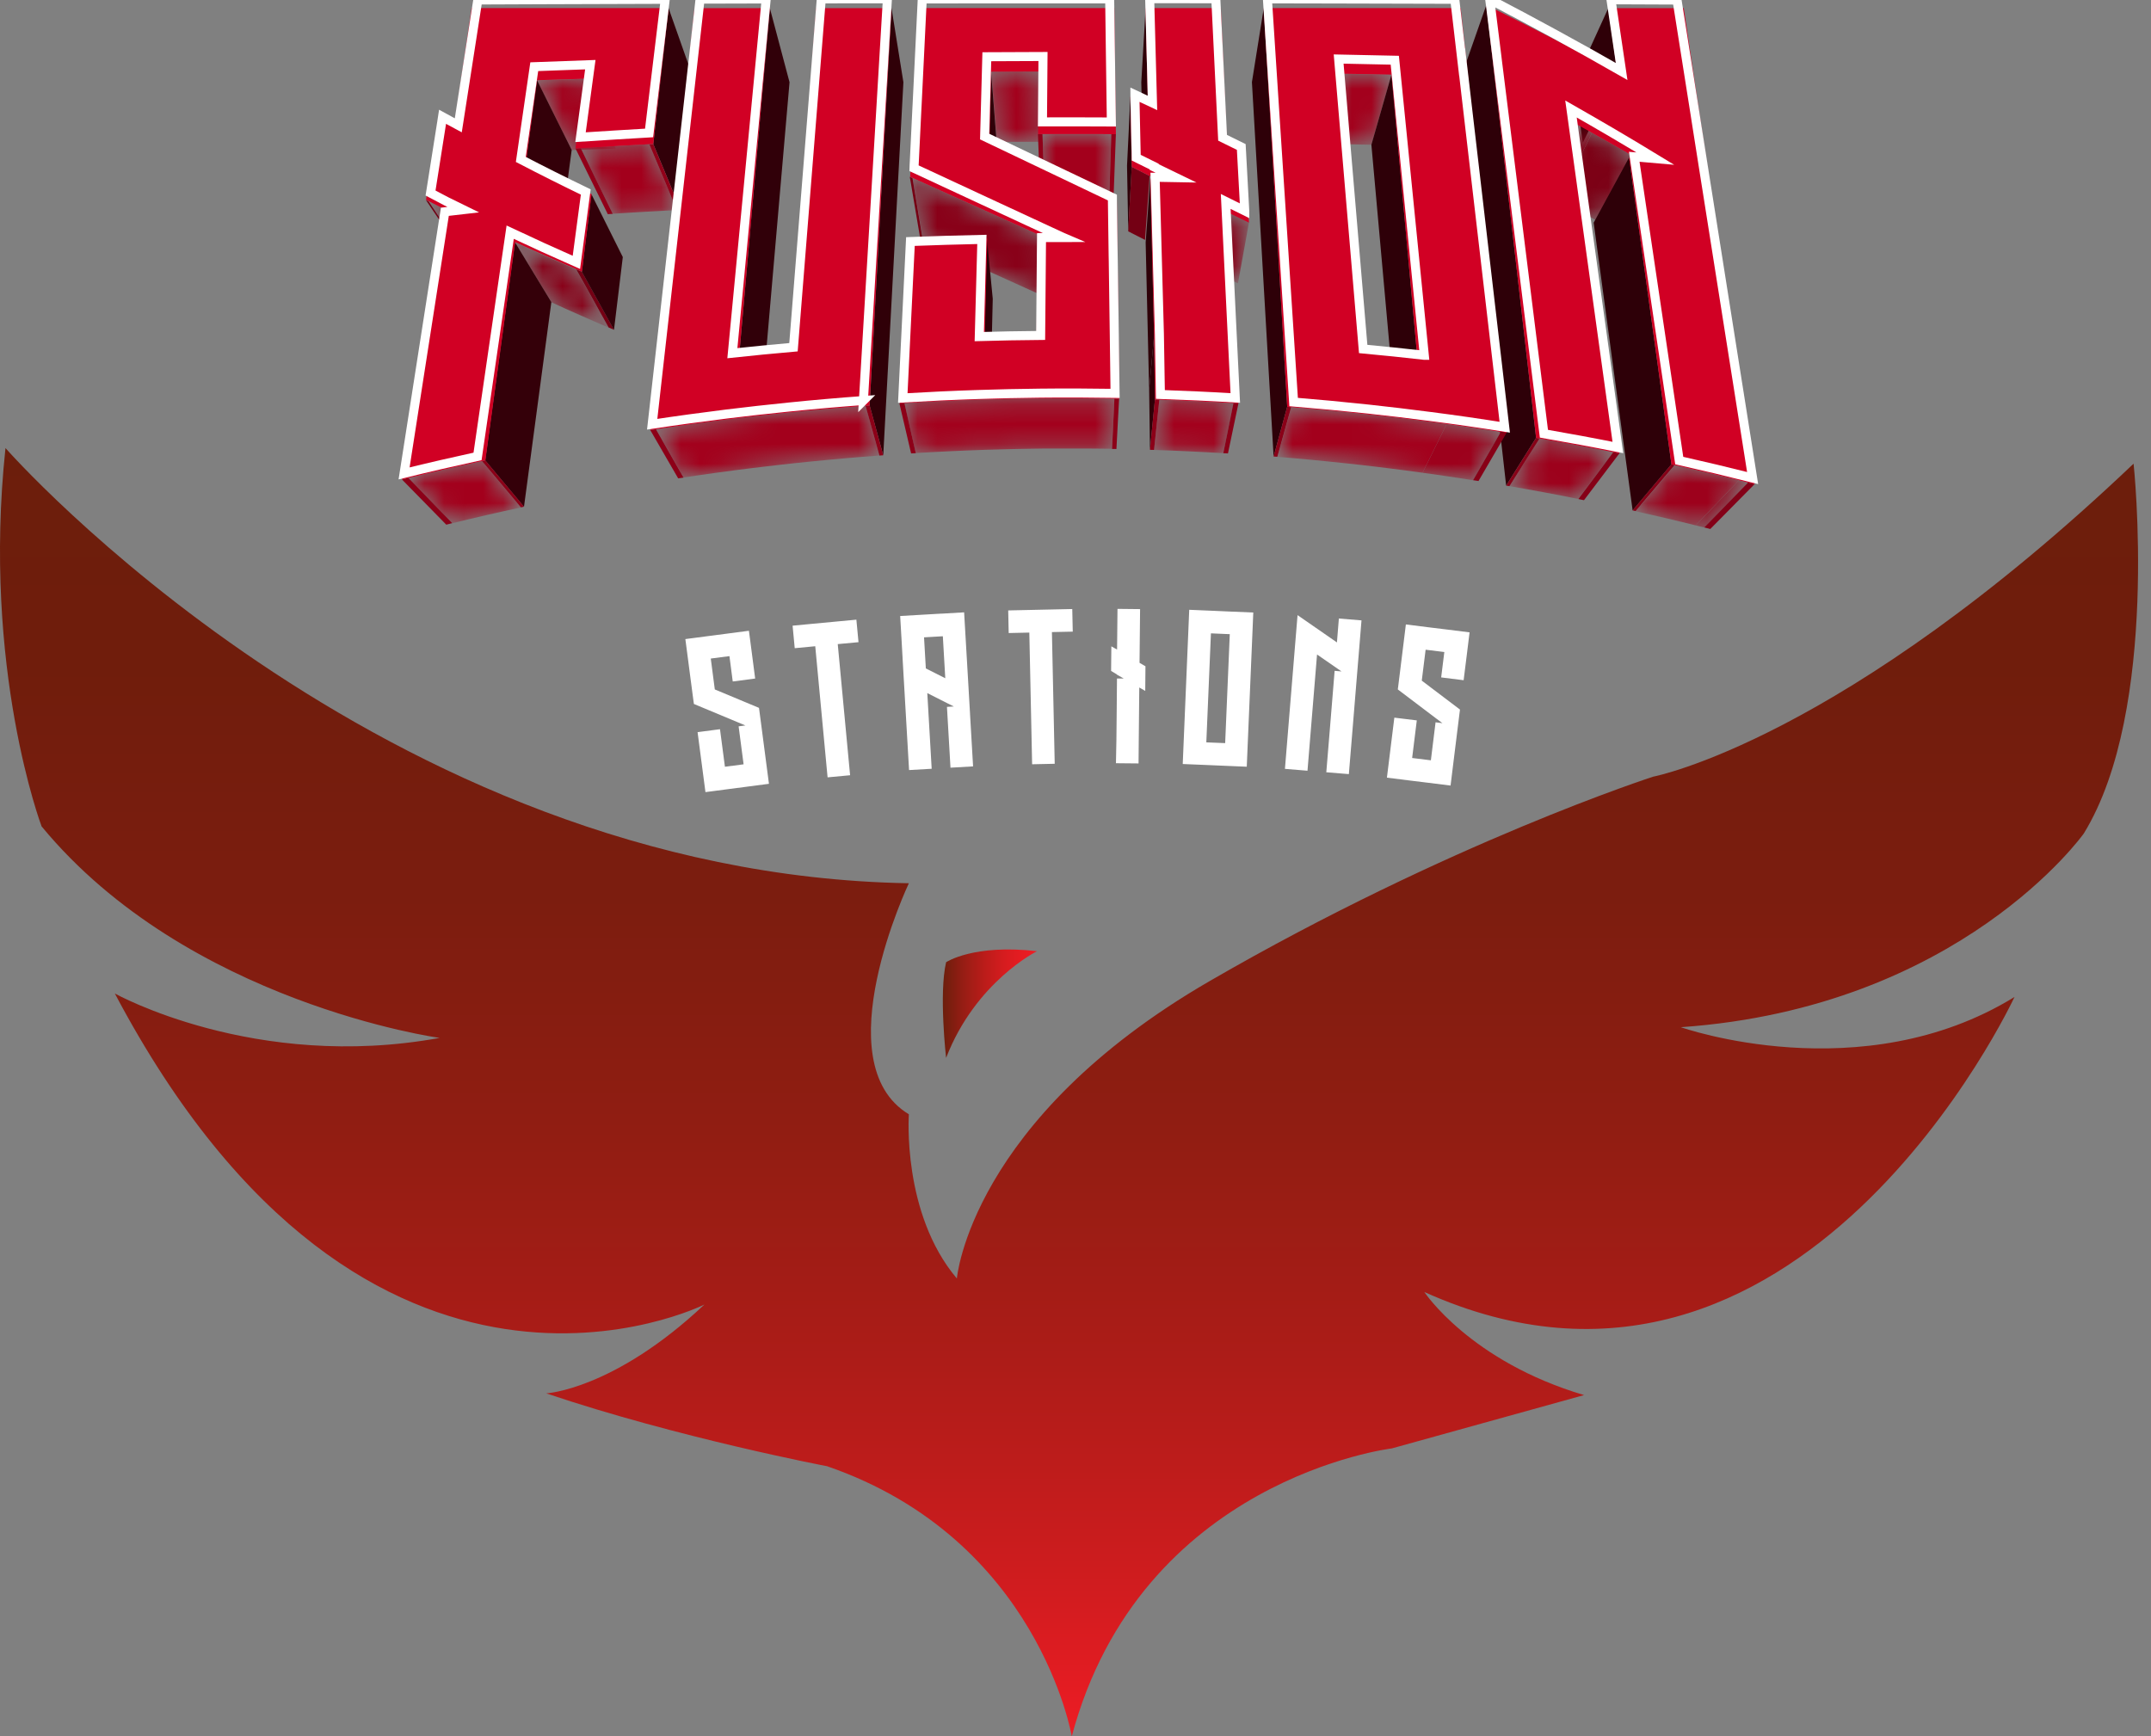 <svg width="109" height="88" viewBox="0 0 109 88" fill="none" xmlns="http://www.w3.org/2000/svg">
<rect x="0" y="0" width="109" height="88" fill="#808080" stroke="none"/>
<g clip-path="url(#clip0_1230_13037)">
<mask id="mask0_1230_13037" style="mask-type:luminance" maskUnits="userSpaceOnUse" x="27" y="3" width="5" height="5">
<path d="M29.607 3.996L31.208 7.535C31.02 7.54 30.835 7.547 30.647 7.551C30.459 7.556 30.274 7.563 30.086 7.569C29.898 7.576 29.713 7.581 29.525 7.588C29.337 7.595 29.151 7.599 28.964 7.606L27.209 4.072C27.408 4.065 27.608 4.058 27.807 4.053C28.006 4.049 28.205 4.04 28.405 4.035C28.604 4.03 28.803 4.024 29.003 4.017C29.202 4.01 29.401 4.005 29.6 3.998L29.607 3.996Z" fill="white"/>
</mask>
<g mask="url(#mask0_1230_13037)">
<path d="M29.607 3.996L31.208 7.535C31.02 7.54 30.835 7.547 30.647 7.551C30.459 7.556 30.274 7.563 30.086 7.569C29.898 7.576 29.713 7.581 29.525 7.588C29.337 7.595 29.151 7.599 28.964 7.606L27.209 4.072C27.408 4.065 27.608 4.058 27.807 4.053C28.006 4.049 28.205 4.04 28.405 4.035C28.604 4.03 28.803 4.024 29.003 4.017C29.202 4.01 29.401 4.005 29.6 3.998" fill="#A3001C"/>
</g>
<path d="M33.88 0.414L35.204 4.168L34.489 10.637L33.105 7.3L33.88 0.414Z" fill="#320009"/>
<path d="M33.103 7.305L34.487 10.642L34.301 10.651L32.906 7.314L33.103 7.305Z" fill="#920019"/>
<mask id="mask1_1230_13037" style="mask-type:luminance" maskUnits="userSpaceOnUse" x="29" y="7" width="6" height="4">
<path d="M32.906 7.309L34.3 10.646C34.03 10.66 33.758 10.676 33.485 10.69C33.212 10.703 32.94 10.719 32.67 10.735C32.399 10.751 32.127 10.767 31.854 10.783C31.582 10.8 31.314 10.816 31.043 10.834L29.424 7.508C29.71 7.49 29.999 7.474 30.29 7.455C30.581 7.437 30.869 7.421 31.16 7.405C31.451 7.389 31.742 7.373 32.033 7.357C32.324 7.341 32.615 7.325 32.903 7.309H32.906Z" fill="white"/>
</mask>
<g mask="url(#mask1_1230_13037)">
<path d="M32.906 7.309L34.3 10.646C34.03 10.66 33.758 10.676 33.485 10.69C33.212 10.703 32.94 10.719 32.67 10.735C32.399 10.751 32.127 10.767 31.854 10.783C31.582 10.8 31.314 10.816 31.043 10.834L29.424 7.508C29.71 7.49 29.999 7.474 30.29 7.455C30.581 7.437 30.869 7.421 31.16 7.405C31.451 7.389 31.742 7.373 32.033 7.357C32.324 7.341 32.615 7.325 32.903 7.309" fill="#A3001C"/>
</g>
<path d="M29.43 7.512L31.049 10.838L30.799 10.854L29.164 7.528L29.43 7.512Z" fill="#920019"/>
<path d="M27.213 4.066L28.97 7.601L28.445 11.52L26.645 8.238L27.213 4.066Z" fill="#340009"/>
<path d="M21.717 10.205L23.838 13.369L23.712 13.302L21.582 10.137L21.717 10.205Z" fill="#6F0013"/>
<mask id="mask2_1230_13037" style="mask-type:luminance" maskUnits="userSpaceOnUse" x="21" y="10" width="4" height="4">
<path d="M22.537 10.611L24.608 13.749C24.544 13.717 24.48 13.682 24.413 13.65C24.347 13.618 24.285 13.584 24.221 13.552C24.157 13.52 24.093 13.485 24.028 13.453C23.964 13.421 23.9 13.387 23.836 13.355L21.715 10.191C21.784 10.226 21.85 10.26 21.919 10.297C21.987 10.333 22.056 10.366 22.125 10.402C22.194 10.439 22.262 10.471 22.331 10.508C22.4 10.544 22.468 10.576 22.537 10.613V10.611Z" fill="white"/>
</mask>
<g mask="url(#mask2_1230_13037)">
<path d="M22.537 10.611L24.608 13.749C24.544 13.717 24.48 13.682 24.413 13.65C24.347 13.618 24.285 13.584 24.221 13.552C24.157 13.52 24.093 13.485 24.028 13.453C23.964 13.421 23.9 13.387 23.836 13.355L21.715 10.191C21.784 10.226 21.85 10.26 21.919 10.297C21.987 10.333 22.056 10.366 22.125 10.402C22.194 10.439 22.262 10.471 22.331 10.508C22.4 10.544 22.468 10.576 22.537 10.613" fill="#830017"/>
</g>
<mask id="mask3_1230_13037" style="mask-type:luminance" maskUnits="userSpaceOnUse" x="22" y="10" width="3" height="4">
<path d="M22.699 10.694L24.758 13.828C24.747 13.823 24.735 13.816 24.724 13.812C24.712 13.807 24.701 13.8 24.687 13.794C24.673 13.787 24.664 13.782 24.65 13.775C24.637 13.768 24.625 13.764 24.614 13.759L22.543 10.621C22.557 10.628 22.568 10.633 22.582 10.639C22.596 10.646 22.607 10.651 22.621 10.658C22.635 10.665 22.646 10.669 22.66 10.676C22.674 10.683 22.685 10.688 22.699 10.694Z" fill="white"/>
</mask>
<g mask="url(#mask3_1230_13037)">
<path d="M22.699 10.694L24.758 13.828C24.747 13.823 24.735 13.816 24.724 13.812C24.712 13.807 24.701 13.8 24.687 13.794C24.673 13.787 24.664 13.782 24.65 13.775C24.637 13.768 24.625 13.764 24.614 13.759L22.543 10.621C22.557 10.628 22.568 10.633 22.582 10.639C22.596 10.646 22.607 10.651 22.621 10.658C22.635 10.665 22.646 10.669 22.66 10.676C22.674 10.683 22.685 10.688 22.699 10.694Z" fill="#890018"/>
</g>
<mask id="mask4_1230_13037" style="mask-type:luminance" maskUnits="userSpaceOnUse" x="26" y="12" width="5" height="5">
<path d="M29.197 13.653L30.844 16.605C30.588 16.495 30.336 16.388 30.088 16.278C29.841 16.168 29.596 16.062 29.355 15.957C29.115 15.852 28.877 15.744 28.641 15.639C28.405 15.533 28.171 15.428 27.94 15.32L26.096 12.285C26.343 12.397 26.593 12.51 26.842 12.624C27.092 12.739 27.349 12.851 27.605 12.963C27.862 13.075 28.123 13.19 28.389 13.307C28.654 13.424 28.922 13.538 29.195 13.655L29.197 13.653Z" fill="white"/>
</mask>
<g mask="url(#mask4_1230_13037)">
<path d="M29.197 13.653L30.844 16.605C30.588 16.495 30.336 16.388 30.088 16.278C29.841 16.168 29.596 16.062 29.355 15.957C29.115 15.852 28.877 15.744 28.641 15.639C28.405 15.533 28.171 15.428 27.94 15.32L26.096 12.285C26.343 12.397 26.593 12.51 26.842 12.624C27.092 12.739 27.349 12.851 27.605 12.963C27.862 13.075 28.123 13.19 28.389 13.307C28.654 13.424 28.922 13.538 29.195 13.655" fill="#890018"/>
</g>
<path d="M29.484 13.771L31.112 16.714L30.842 16.597L29.197 13.645L29.484 13.771Z" fill="#750014"/>
<path d="M29.97 9.844L31.56 13.028L31.113 16.718L29.484 13.774L29.97 9.844Z" fill="#330009"/>
<path d="M39.012 0.414L40.009 4.168L38.6 20.416L37.484 17.715L39.012 0.414Z" fill="#310009"/>
<path d="M45.177 0.414L45.779 4.168L44.758 23.075L44.068 20.551L45.177 0.414Z" fill="#300008"/>
<path d="M44.068 20.551L44.757 23.075L44.565 23.089L43.861 20.567L44.068 20.551Z" fill="#8D0018"/>
<mask id="mask5_1230_13037" style="mask-type:luminance" maskUnits="userSpaceOnUse" x="33" y="20" width="12" height="5">
<path d="M43.862 20.565L44.565 23.087C44.274 23.107 43.983 23.13 43.69 23.155C43.397 23.181 43.106 23.204 42.813 23.229C42.52 23.254 42.227 23.281 41.933 23.309C41.64 23.336 41.349 23.364 41.058 23.394C40.818 23.419 40.575 23.444 40.33 23.469C40.085 23.494 39.842 23.522 39.599 23.549C39.356 23.577 39.111 23.604 38.869 23.634C38.626 23.664 38.381 23.691 38.138 23.721C37.847 23.758 37.556 23.794 37.265 23.831C36.974 23.868 36.681 23.909 36.388 23.948C36.095 23.987 35.804 24.028 35.511 24.072C35.217 24.115 34.926 24.156 34.636 24.2L33.238 21.751C33.55 21.706 33.861 21.66 34.173 21.614C34.484 21.568 34.798 21.524 35.11 21.483C35.421 21.442 35.735 21.399 36.047 21.357C36.358 21.316 36.67 21.277 36.981 21.238C37.24 21.206 37.501 21.176 37.762 21.144C38.023 21.112 38.285 21.085 38.546 21.055C38.807 21.025 39.068 20.998 39.327 20.97C39.586 20.943 39.847 20.915 40.105 20.89C40.417 20.858 40.728 20.828 41.042 20.798C41.356 20.769 41.668 20.741 41.981 20.714C42.295 20.686 42.609 20.661 42.921 20.636C43.232 20.611 43.546 20.585 43.855 20.562L43.862 20.565Z" fill="white"/>
</mask>
<g mask="url(#mask5_1230_13037)">
<path d="M43.862 20.565L44.565 23.087C44.274 23.107 43.983 23.13 43.69 23.155C43.397 23.181 43.106 23.204 42.813 23.229C42.52 23.254 42.227 23.281 41.933 23.309C41.64 23.336 41.349 23.364 41.058 23.394C40.818 23.419 40.575 23.444 40.33 23.469C40.085 23.494 39.842 23.522 39.599 23.549C39.356 23.577 39.111 23.604 38.869 23.634C38.626 23.664 38.381 23.691 38.138 23.721C37.847 23.758 37.556 23.794 37.265 23.831C36.974 23.868 36.681 23.909 36.388 23.948C36.095 23.987 35.804 24.028 35.511 24.072C35.217 24.115 34.926 24.156 34.636 24.2L33.238 21.751C33.55 21.706 33.861 21.66 34.173 21.614C34.484 21.568 34.798 21.524 35.11 21.483C35.421 21.442 35.735 21.399 36.047 21.357C36.358 21.316 36.67 21.277 36.981 21.238C37.24 21.206 37.501 21.176 37.762 21.144C38.023 21.112 38.285 21.085 38.546 21.055C38.807 21.025 39.068 20.998 39.327 20.97C39.586 20.943 39.847 20.915 40.105 20.89C40.417 20.858 40.728 20.828 41.042 20.798C41.356 20.769 41.668 20.741 41.981 20.714C42.295 20.686 42.609 20.661 42.921 20.636C43.232 20.611 43.546 20.585 43.855 20.562" fill="#A3001C"/>
</g>
<path d="M33.239 21.758L34.637 24.206L34.366 24.245L32.953 21.799L33.239 21.758Z" fill="#8D0018"/>
<path d="M45.173 0.414L44.065 20.551L43.859 20.564C43.547 20.587 43.236 20.613 42.924 20.638C42.613 20.663 42.299 20.688 41.985 20.716C41.671 20.743 41.357 20.771 41.046 20.8C40.734 20.83 40.42 20.86 40.109 20.892C39.85 20.917 39.591 20.945 39.33 20.972C39.069 21 38.81 21.029 38.549 21.057C38.288 21.084 38.027 21.116 37.766 21.146C37.505 21.176 37.243 21.208 36.985 21.24C36.673 21.279 36.361 21.318 36.05 21.359C35.739 21.401 35.425 21.442 35.113 21.485C34.802 21.529 34.488 21.572 34.176 21.616C33.865 21.659 33.551 21.705 33.242 21.753L32.953 21.797L35.193 0.414H39.01L37.484 17.715C37.702 17.692 37.919 17.669 38.137 17.648C38.354 17.628 38.572 17.605 38.792 17.584C39.012 17.564 39.227 17.543 39.445 17.523C39.662 17.502 39.88 17.484 40.095 17.463L41.36 0.414H45.173Z" fill="#D10024"/>
<path d="M26.095 12.277L27.939 15.312L26.553 25.682L24.588 23.334L26.095 12.277Z" fill="#340009"/>
<path d="M24.589 23.332L26.554 25.68L26.398 25.716L24.424 23.369L24.589 23.332Z" fill="#8C0018"/>
<mask id="mask6_1230_13037" style="mask-type:luminance" maskUnits="userSpaceOnUse" x="20" y="23" width="7" height="4">
<path d="M24.421 23.371L26.395 25.719C26.106 25.781 25.816 25.845 25.525 25.909C25.234 25.973 24.943 26.04 24.652 26.106C24.361 26.172 24.07 26.241 23.781 26.31C23.493 26.379 23.202 26.447 22.913 26.518L20.691 24.226C21.001 24.15 21.31 24.077 21.621 24.003C21.933 23.93 22.242 23.857 22.554 23.786C22.865 23.715 23.177 23.644 23.488 23.575C23.8 23.506 24.109 23.438 24.418 23.371H24.421Z" fill="white"/>
</mask>
<g mask="url(#mask6_1230_13037)">
<path d="M24.421 23.371L26.395 25.719C26.106 25.781 25.816 25.845 25.525 25.909C25.234 25.973 24.943 26.04 24.652 26.106C24.361 26.172 24.07 26.241 23.781 26.31C23.493 26.379 23.202 26.447 22.913 26.518L20.691 24.226C21.001 24.15 21.31 24.077 21.621 24.003C21.933 23.93 22.242 23.857 22.554 23.786C22.865 23.715 23.177 23.644 23.488 23.575C23.8 23.506 24.109 23.438 24.418 23.371" fill="#A3001C"/>
</g>
<path d="M20.696 24.223L22.916 26.515L22.614 26.591L20.371 24.303L20.696 24.223Z" fill="#8C0018"/>
<path d="M33.88 0.417L33.105 7.3L32.908 7.309C32.62 7.325 32.329 7.341 32.038 7.358C31.747 7.374 31.456 7.39 31.165 7.406C30.874 7.422 30.584 7.44 30.295 7.456C30.006 7.472 29.718 7.49 29.429 7.509L29.163 7.525L29.61 3.993C29.411 4 29.211 4.004 29.012 4.011C28.813 4.018 28.614 4.022 28.414 4.029C28.215 4.036 28.016 4.041 27.817 4.048C27.617 4.054 27.418 4.061 27.219 4.066L26.651 8.237C26.902 8.363 27.159 8.489 27.418 8.615C27.677 8.741 27.94 8.869 28.206 8.998C28.472 9.126 28.74 9.254 29.012 9.382C29.285 9.511 29.557 9.639 29.834 9.77L29.977 9.836L29.491 13.767L29.205 13.643C28.932 13.526 28.662 13.409 28.398 13.295C28.135 13.18 27.874 13.066 27.615 12.951C27.356 12.837 27.104 12.724 26.852 12.612C26.6 12.5 26.353 12.388 26.105 12.273L24.598 23.33L24.431 23.366C24.122 23.433 23.81 23.502 23.501 23.57C23.192 23.639 22.878 23.71 22.566 23.781C22.255 23.852 21.943 23.925 21.634 23.999C21.325 24.072 21.013 24.148 20.704 24.221L20.379 24.301L22.381 10.725C22.381 10.725 22.404 10.722 22.431 10.718C22.459 10.713 22.493 10.711 22.53 10.706C22.566 10.702 22.603 10.697 22.635 10.695C22.667 10.693 22.69 10.688 22.702 10.688C22.688 10.681 22.676 10.677 22.663 10.67C22.649 10.663 22.637 10.658 22.624 10.651C22.61 10.645 22.599 10.64 22.585 10.633C22.571 10.626 22.56 10.622 22.546 10.615C22.477 10.58 22.408 10.546 22.34 10.509C22.271 10.473 22.202 10.441 22.134 10.404C22.065 10.367 21.996 10.335 21.927 10.299C21.859 10.262 21.79 10.23 21.724 10.193L21.588 10.125L22.218 5.926C22.218 5.926 22.269 5.953 22.333 5.985C22.397 6.018 22.479 6.063 22.569 6.109C22.658 6.155 22.75 6.203 22.83 6.247C22.91 6.29 22.981 6.324 23.024 6.347L23.899 0.41H33.884L33.88 0.417Z" fill="#D10024"/>
<path d="M81.956 3.677L80.206 7.235L79.789 4.161L81.502 0.406L81.956 3.677Z" fill="#2F0008"/>
<mask id="mask7_1230_13037" style="mask-type:luminance" maskUnits="userSpaceOnUse" x="67" y="3" width="4" height="5">
<path d="M70.512 3.786L69.495 7.336C69.307 7.332 69.121 7.329 68.934 7.325C68.746 7.32 68.56 7.318 68.372 7.313C68.185 7.309 67.999 7.306 67.811 7.304C67.623 7.302 67.438 7.297 67.25 7.295L68.114 3.742C68.313 3.744 68.514 3.749 68.714 3.751C68.913 3.754 69.115 3.758 69.314 3.763C69.513 3.767 69.715 3.77 69.914 3.774C70.113 3.779 70.315 3.781 70.514 3.786H70.512Z" fill="white"/>
</mask>
<g mask="url(#mask7_1230_13037)">
<path d="M70.512 3.786L69.495 7.336C69.307 7.332 69.121 7.329 68.934 7.325C68.746 7.32 68.56 7.318 68.372 7.313C68.185 7.309 67.999 7.306 67.811 7.304C67.623 7.302 67.438 7.297 67.25 7.295L68.114 3.742C68.313 3.744 68.514 3.749 68.714 3.751C68.913 3.754 69.115 3.758 69.314 3.763C69.513 3.767 69.715 3.77 69.914 3.774C70.113 3.779 70.315 3.781 70.514 3.786" fill="#A3001C"/>
</g>
<mask id="mask8_1230_13037" style="mask-type:luminance" maskUnits="userSpaceOnUse" x="78" y="6" width="5" height="6">
<path d="M82.945 8.025L81.126 11.319C80.894 11.184 80.663 11.051 80.429 10.916C80.196 10.781 79.962 10.648 79.726 10.515C79.49 10.382 79.252 10.247 79.014 10.114C78.776 9.981 78.537 9.848 78.297 9.716L79.919 6.316C80.175 6.458 80.432 6.598 80.686 6.74C80.94 6.882 81.195 7.024 81.446 7.166C81.698 7.308 81.95 7.45 82.2 7.595C82.45 7.739 82.697 7.881 82.945 8.023V8.025Z" fill="white"/>
</mask>
<g mask="url(#mask8_1230_13037)">
<path d="M82.944 8.02L81.125 11.314C80.951 11.213 80.777 11.112 80.603 11.012C80.429 10.911 80.252 10.81 80.074 10.709C79.895 10.608 79.719 10.508 79.54 10.407C79.361 10.306 79.183 10.205 79.004 10.104L80.676 6.73C80.868 6.838 81.059 6.943 81.251 7.051C81.443 7.159 81.631 7.266 81.821 7.372C82.011 7.477 82.199 7.587 82.387 7.695C82.575 7.802 82.76 7.91 82.946 8.018" fill="#7C0015"/>
<path d="M80.673 6.736L79.001 10.11C78.941 10.078 78.884 10.043 78.824 10.011C78.765 9.979 78.708 9.945 78.648 9.913C78.588 9.881 78.529 9.846 78.472 9.814C78.414 9.782 78.353 9.748 78.293 9.716L79.915 6.316C79.979 6.351 80.041 6.385 80.105 6.422C80.169 6.458 80.231 6.49 80.295 6.527C80.359 6.564 80.421 6.598 80.485 6.633C80.549 6.667 80.611 6.704 80.673 6.738" fill="#830017"/>
</g>
<path d="M71.794 17.813L70.678 20.506L69.494 7.336L70.511 3.785L71.794 17.813Z" fill="#2E0008"/>
<path d="M65.228 20.616L64.539 23.136L63.44 4.161L64.04 0.406L65.228 20.616Z" fill="#2E0008"/>
<path d="M65.43 20.633L64.727 23.151L64.539 23.137L65.228 20.617L65.43 20.633Z" fill="#8A0018"/>
<path d="M77.839 22.191L76.323 24.612L74 4.015L75.319 0.254L77.839 22.191Z" fill="#2E0008"/>
<mask id="mask9_1230_13037" style="mask-type:luminance" maskUnits="userSpaceOnUse" x="64" y="20" width="13" height="5">
<path d="M76.043 21.899L74.645 24.338C74.355 24.293 74.064 24.247 73.773 24.203C73.482 24.16 73.189 24.116 72.895 24.075C72.602 24.034 72.311 23.992 72.018 23.951C71.725 23.91 71.436 23.873 71.145 23.834C70.905 23.802 70.662 23.773 70.419 23.741C70.177 23.708 69.934 23.681 69.689 23.651C69.444 23.621 69.201 23.594 68.958 23.566C68.715 23.539 68.47 23.511 68.227 23.486C67.936 23.454 67.645 23.424 67.352 23.395C67.059 23.365 66.768 23.337 66.475 23.308C66.182 23.278 65.889 23.253 65.598 23.227C65.307 23.202 65.014 23.177 64.723 23.154L65.426 20.637C65.737 20.662 66.049 20.687 66.36 20.715C66.672 20.742 66.986 20.77 67.3 20.799C67.613 20.829 67.927 20.859 68.239 20.891C68.55 20.923 68.864 20.955 69.176 20.989C69.437 21.017 69.698 21.044 69.959 21.074C70.22 21.104 70.481 21.134 70.742 21.164C71.004 21.193 71.265 21.225 71.523 21.26C71.782 21.294 72.041 21.326 72.3 21.358C72.612 21.399 72.923 21.441 73.234 21.482C73.546 21.523 73.86 21.569 74.171 21.613C74.483 21.656 74.797 21.704 75.108 21.75C75.42 21.796 75.731 21.846 76.043 21.894V21.899Z" fill="white"/>
</mask>
<g mask="url(#mask9_1230_13037)">
<path d="M76.048 21.899L74.651 24.339C74.438 24.304 74.225 24.272 74.012 24.24C73.799 24.208 73.586 24.176 73.371 24.144C73.155 24.112 72.942 24.082 72.729 24.05C72.516 24.018 72.301 23.991 72.088 23.961L73.306 21.496C73.535 21.528 73.765 21.56 73.994 21.592C74.223 21.624 74.452 21.659 74.681 21.691C74.91 21.723 75.139 21.759 75.366 21.794C75.593 21.828 75.822 21.865 76.048 21.899Z" fill="#9D001B"/>
<path d="M73.306 21.496L72.088 23.96C72.01 23.949 71.932 23.94 71.854 23.928C71.776 23.917 71.698 23.908 71.621 23.896C71.543 23.885 71.465 23.876 71.387 23.864C71.309 23.853 71.231 23.843 71.153 23.834C70.913 23.802 70.67 23.773 70.427 23.741C70.184 23.708 69.942 23.681 69.697 23.651C69.451 23.621 69.209 23.594 68.966 23.566C68.723 23.539 68.478 23.511 68.235 23.486C67.944 23.454 67.653 23.424 67.36 23.395C67.067 23.365 66.776 23.337 66.483 23.308C66.19 23.278 65.896 23.253 65.606 23.227C65.315 23.202 65.021 23.177 64.731 23.154L65.434 20.637C65.745 20.662 66.057 20.687 66.368 20.715C66.68 20.742 66.994 20.77 67.307 20.799C67.621 20.829 67.935 20.859 68.246 20.891C68.558 20.923 68.872 20.955 69.183 20.989C69.445 21.017 69.706 21.044 69.967 21.074C70.228 21.104 70.489 21.134 70.75 21.164C71.011 21.193 71.272 21.225 71.531 21.26C71.79 21.294 72.049 21.326 72.308 21.358C72.39 21.37 72.475 21.379 72.557 21.39C72.64 21.402 72.725 21.413 72.807 21.425C72.89 21.436 72.974 21.448 73.057 21.459C73.139 21.471 73.224 21.482 73.309 21.493" fill="#A3001C"/>
</g>
<path d="M74.019 0.406L76.34 21.938L76.046 21.892C75.735 21.844 75.423 21.796 75.112 21.748C74.8 21.7 74.487 21.654 74.175 21.61C73.863 21.567 73.55 21.521 73.238 21.48C72.927 21.439 72.615 21.395 72.303 21.356C72.045 21.322 71.786 21.29 71.527 21.258C71.268 21.225 71.007 21.193 70.746 21.161C70.485 21.129 70.224 21.099 69.963 21.072C69.701 21.044 69.44 21.015 69.179 20.987C68.868 20.953 68.556 20.921 68.242 20.889C67.928 20.857 67.617 20.827 67.303 20.797C66.989 20.767 66.675 20.74 66.364 20.712C66.052 20.685 65.739 20.66 65.43 20.634L65.228 20.618L64.039 0.411H74.019V0.406ZM69.184 17.542C69.401 17.563 69.619 17.583 69.837 17.604C70.054 17.625 70.272 17.648 70.489 17.668C70.707 17.689 70.925 17.714 71.142 17.737C71.36 17.76 71.577 17.783 71.793 17.808L70.51 3.783C70.311 3.778 70.109 3.776 69.91 3.771C69.711 3.767 69.509 3.764 69.31 3.76C69.11 3.755 68.909 3.753 68.71 3.748C68.51 3.744 68.309 3.741 68.109 3.739L69.179 17.542" fill="#D10024"/>
<path d="M76.339 21.944L74.921 24.379L74.648 24.338L76.046 21.898L76.339 21.944Z" fill="#880017"/>
<path d="M78.017 22.221L76.489 24.64L76.324 24.613L77.841 22.191L78.017 22.221Z" fill="#870017"/>
<mask id="mask10_1230_13037" style="mask-type:luminance" maskUnits="userSpaceOnUse" x="76" y="22" width="6" height="4">
<path d="M81.752 22.913L79.979 25.288C79.691 25.231 79.4 25.174 79.109 25.116C78.818 25.059 78.527 25.004 78.236 24.951C77.945 24.899 77.652 24.844 77.361 24.791C77.07 24.738 76.779 24.688 76.488 24.638L78.016 22.219C78.328 22.271 78.637 22.326 78.951 22.381C79.264 22.436 79.574 22.494 79.888 22.551C80.201 22.608 80.511 22.668 80.822 22.727C81.134 22.787 81.443 22.849 81.752 22.91V22.913Z" fill="white"/>
</mask>
<g mask="url(#mask10_1230_13037)">
<path d="M81.752 22.913L79.979 25.288C79.691 25.231 79.4 25.174 79.109 25.116C78.818 25.059 78.527 25.004 78.236 24.951C77.945 24.899 77.652 24.844 77.361 24.791C77.07 24.738 76.779 24.688 76.488 24.638L78.016 22.219C78.328 22.271 78.637 22.326 78.951 22.381C79.264 22.436 79.574 22.494 79.888 22.551C80.201 22.608 80.511 22.668 80.822 22.727C81.134 22.787 81.443 22.849 81.752 22.91" fill="#9D001B"/>
</g>
<path d="M82.06 22.98L80.267 25.351L79.981 25.293L81.751 22.918L82.06 22.98Z" fill="#860017"/>
<path d="M84.698 23.532L82.732 25.869L80.758 11.287L82.551 7.988L84.698 23.532Z" fill="#2E0008"/>
<path d="M84.861 23.568L82.884 25.902L82.731 25.868L84.696 23.531L84.861 23.568Z" fill="#850017"/>
<mask id="mask11_1230_13037" style="mask-type:luminance" maskUnits="userSpaceOnUse" x="82" y="23" width="7" height="4">
<path d="M88.59 24.456L86.368 26.735C86.079 26.662 85.79 26.591 85.5 26.52C85.209 26.449 84.92 26.38 84.629 26.309C84.338 26.238 84.047 26.172 83.759 26.105C83.47 26.039 83.179 25.973 82.891 25.908L84.867 23.574C85.177 23.643 85.486 23.714 85.797 23.785C86.109 23.856 86.42 23.929 86.73 24.003C87.039 24.076 87.353 24.151 87.662 24.227C87.971 24.303 88.283 24.378 88.59 24.456Z" fill="white"/>
</mask>
<g mask="url(#mask11_1230_13037)">
<path d="M88.591 24.457L86.37 26.736C86.333 26.727 86.296 26.718 86.26 26.708C86.223 26.699 86.186 26.69 86.15 26.681C86.113 26.672 86.076 26.663 86.04 26.653C86.003 26.644 85.966 26.635 85.93 26.626L88.122 24.34C88.161 24.349 88.2 24.358 88.239 24.37C88.278 24.381 88.317 24.388 88.355 24.399C88.394 24.411 88.433 24.418 88.472 24.429C88.511 24.441 88.55 24.45 88.589 24.459" fill="#96001A"/>
<path d="M88.12 24.341L85.928 26.627C85.676 26.565 85.422 26.503 85.168 26.441C84.914 26.38 84.659 26.32 84.407 26.26C84.155 26.201 83.899 26.141 83.647 26.084C83.395 26.027 83.141 25.97 82.889 25.912L84.865 23.578C85.136 23.638 85.406 23.7 85.679 23.761C85.951 23.823 86.222 23.887 86.494 23.951C86.767 24.016 87.037 24.08 87.309 24.146C87.582 24.213 87.852 24.277 88.123 24.346" fill="#9D001B"/>
</g>
<path d="M88.913 24.536L86.668 26.81L86.363 26.732L88.585 24.453L88.913 24.536Z" fill="#840017"/>
<path d="M75.32 0.254L75.689 0.437C76.248 0.714 76.793 0.987 77.332 1.259C77.87 1.532 78.397 1.802 78.916 2.07C79.436 2.338 79.95 2.609 80.456 2.877C80.962 3.145 81.461 3.413 81.959 3.683L81.505 0.414H85.323L88.915 24.539L88.587 24.456C88.278 24.378 87.969 24.303 87.66 24.227C87.35 24.152 87.039 24.076 86.728 24.003C86.416 23.93 86.104 23.856 85.795 23.785C85.486 23.714 85.174 23.643 84.865 23.574L84.7 23.538L82.554 7.994C82.554 7.994 82.582 7.994 82.616 7.998C82.65 8.003 82.694 8.005 82.74 8.008C82.785 8.01 82.831 8.014 82.868 8.017C82.904 8.019 82.932 8.021 82.943 8.021C82.696 7.879 82.449 7.735 82.199 7.593C81.949 7.451 81.697 7.309 81.445 7.165C81.193 7.02 80.939 6.881 80.685 6.739C80.431 6.597 80.174 6.455 79.918 6.315L82.064 22.979L81.755 22.917C81.445 22.855 81.136 22.793 80.825 22.734C80.513 22.674 80.202 22.615 79.89 22.557C79.579 22.5 79.265 22.443 78.953 22.388C78.642 22.333 78.33 22.278 78.019 22.225L77.842 22.195L75.32 0.254Z" fill="#D10024"/>
<path d="M58.168 5.311L57.942 8.77L57.834 4.168L58.052 0.414L58.168 5.311Z" fill="#2E0008"/>
<path d="M57.35 8.458L57.173 11.727L57.111 8.394L57.281 4.91L57.35 8.458Z" fill="#2E0008"/>
<path d="M58.255 8.917L58.022 12.159L57.172 11.726L57.348 8.457L58.255 8.917Z" fill="#740014"/>
<mask id="mask12_1230_13037" style="mask-type:luminance" maskUnits="userSpaceOnUse" x="58" y="8" width="1" height="5">
<path d="M58.548 9.044L58.296 12.276C58.282 12.269 58.259 12.26 58.232 12.246C58.204 12.232 58.172 12.218 58.142 12.205C58.113 12.191 58.083 12.177 58.062 12.166C58.042 12.154 58.026 12.147 58.023 12.147L58.257 8.906C58.257 8.906 58.275 8.915 58.301 8.927C58.326 8.938 58.356 8.952 58.388 8.968C58.42 8.984 58.454 9 58.482 9.012C58.509 9.023 58.534 9.037 58.548 9.044Z" fill="white"/>
</mask>
<g mask="url(#mask12_1230_13037)">
<path d="M58.548 9.044L58.296 12.276C58.282 12.269 58.259 12.26 58.232 12.246C58.204 12.232 58.172 12.218 58.142 12.205C58.113 12.191 58.083 12.177 58.062 12.166C58.042 12.154 58.026 12.147 58.023 12.147L58.257 8.906C58.257 8.906 58.275 8.915 58.301 8.927C58.326 8.938 58.356 8.952 58.388 8.968C58.42 8.984 58.454 9 58.482 9.012C58.509 9.023 58.534 9.037 58.548 9.044Z" fill="#890018"/>
</g>
<mask id="mask13_1230_13037" style="mask-type:luminance" maskUnits="userSpaceOnUse" x="61" y="10" width="3" height="5">
<path d="M63.291 11.266L62.732 14.363C62.732 14.363 62.675 14.335 62.604 14.301C62.533 14.266 62.439 14.221 62.34 14.172C62.242 14.124 62.139 14.074 62.047 14.03C61.956 13.987 61.878 13.948 61.832 13.925L62.329 10.801C62.38 10.826 62.464 10.865 62.56 10.911C62.657 10.957 62.767 11.011 62.872 11.062C62.977 11.112 63.078 11.16 63.154 11.197C63.229 11.234 63.282 11.259 63.291 11.264V11.266Z" fill="white"/>
</mask>
<g mask="url(#mask13_1230_13037)">
<path d="M63.291 11.266L62.732 14.363C62.732 14.363 62.675 14.335 62.604 14.301C62.533 14.266 62.439 14.221 62.34 14.172C62.242 14.124 62.139 14.074 62.047 14.03C61.956 13.987 61.878 13.948 61.832 13.925L62.329 10.801C62.38 10.826 62.464 10.865 62.56 10.913C62.657 10.961 62.767 11.014 62.872 11.064C62.977 11.115 63.078 11.163 63.154 11.199C63.229 11.236 63.282 11.261 63.291 11.266Z" fill="#890018"/>
</g>
<path d="M58.481 17.011L58.231 19.755L58.055 12.285L58.291 9.051L58.481 17.011Z" fill="#2E0008"/>
<path d="M58.526 20.255L58.274 22.798L58.232 19.756L58.482 17.012L58.526 20.255Z" fill="#2E0008"/>
<path d="M58.748 20.261L58.48 22.803L58.273 22.797L58.525 20.254L58.748 20.261Z" fill="#8C0018"/>
<mask id="mask14_1230_13037" style="mask-type:luminance" maskUnits="userSpaceOnUse" x="58" y="20" width="5" height="3">
<path d="M62.505 20.436L61.992 22.967C61.701 22.949 61.41 22.933 61.117 22.919C60.824 22.905 60.531 22.889 60.237 22.875C59.944 22.861 59.651 22.85 59.358 22.836C59.065 22.823 58.771 22.813 58.48 22.804L58.748 20.262C59.06 20.271 59.374 20.282 59.688 20.296C60.001 20.31 60.315 20.321 60.629 20.337C60.943 20.353 61.257 20.367 61.568 20.383C61.88 20.399 62.194 20.418 62.505 20.436Z" fill="white"/>
</mask>
<g mask="url(#mask14_1230_13037)">
<path d="M62.505 20.436L61.992 22.967C61.701 22.949 61.41 22.933 61.117 22.919C60.824 22.905 60.531 22.889 60.237 22.875C59.944 22.861 59.651 22.85 59.358 22.836C59.065 22.823 58.771 22.813 58.48 22.804L58.748 20.262C59.06 20.271 59.374 20.282 59.688 20.296C60.001 20.31 60.315 20.321 60.629 20.337C60.943 20.353 61.257 20.367 61.568 20.383C61.88 20.399 62.194 20.418 62.505 20.436Z" fill="#A3001C"/>
</g>
<path d="M61.865 0.412L62.165 7.206C62.233 7.238 62.325 7.282 62.424 7.328C62.522 7.374 62.627 7.424 62.726 7.472C62.825 7.52 62.916 7.561 62.985 7.596C63.053 7.63 63.099 7.651 63.108 7.655L63.289 11.284C63.289 11.284 63.228 11.254 63.152 11.217C63.077 11.181 62.976 11.132 62.87 11.082C62.765 11.032 62.655 10.979 62.559 10.931C62.463 10.883 62.378 10.844 62.327 10.819L62.756 20.446L62.502 20.432C62.19 20.414 61.879 20.396 61.565 20.38C61.251 20.363 60.939 20.348 60.626 20.334C60.312 20.32 59.998 20.306 59.684 20.293C59.37 20.279 59.059 20.27 58.745 20.258L58.525 20.251L58.481 17.008L58.289 9.048L58.548 9.053C58.534 9.046 58.509 9.034 58.481 9.021C58.454 9.007 58.42 8.991 58.388 8.977C58.355 8.963 58.324 8.947 58.301 8.936C58.278 8.924 58.262 8.917 58.257 8.915L57.348 8.455L57.281 4.907L58.17 5.307L58.051 0.41H61.865V0.412Z" fill="#D10024"/>
<path d="M62.755 20.451L62.226 22.98L61.99 22.969L62.503 20.438L62.755 20.451Z" fill="#8B0018"/>
<mask id="mask15_1230_13037" style="mask-type:luminance" maskUnits="userSpaceOnUse" x="50" y="3" width="3" height="5">
<path d="M52.629 3.628L52.757 7.188C52.569 7.188 52.381 7.188 52.196 7.188C52.01 7.188 51.82 7.188 51.635 7.188C51.449 7.188 51.259 7.188 51.073 7.19C50.888 7.192 50.698 7.19 50.512 7.192L50.23 3.633C50.43 3.633 50.631 3.633 50.831 3.631C51.03 3.628 51.231 3.631 51.431 3.628C51.63 3.626 51.832 3.628 52.031 3.626C52.23 3.624 52.432 3.626 52.631 3.626L52.629 3.628Z" fill="white"/>
</mask>
<g mask="url(#mask15_1230_13037)">
<path d="M52.629 3.628L52.757 7.188C52.569 7.188 52.381 7.188 52.196 7.188C52.01 7.188 51.82 7.188 51.635 7.188C51.449 7.188 51.259 7.188 51.073 7.19C50.888 7.192 50.698 7.19 50.512 7.192L50.23 3.633C50.43 3.633 50.631 3.633 50.831 3.631C51.03 3.628 51.231 3.631 51.431 3.628C51.63 3.626 51.832 3.628 52.031 3.626C52.23 3.624 52.432 3.626 52.631 3.626" fill="#A3001C"/>
</g>
<path d="M52.827 6.797L52.944 10.166L52.726 10.169L52.596 6.799L52.827 6.797Z" fill="#910019"/>
<mask id="mask16_1230_13037" style="mask-type:luminance" maskUnits="userSpaceOnUse" x="52" y="6" width="5" height="5">
<path d="M56.314 6.807L56.207 10.176C56.039 10.176 55.872 10.176 55.707 10.174C55.542 10.172 55.373 10.174 55.206 10.174C55.038 10.174 54.871 10.174 54.704 10.174C54.537 10.174 54.37 10.174 54.205 10.174C54.099 10.174 53.994 10.174 53.891 10.174C53.788 10.174 53.68 10.174 53.575 10.174C53.469 10.174 53.364 10.174 53.259 10.174C53.153 10.174 53.048 10.174 52.945 10.174L52.828 6.805C52.94 6.805 53.053 6.805 53.165 6.805C53.277 6.805 53.389 6.805 53.502 6.805C53.614 6.805 53.726 6.805 53.838 6.805C53.95 6.805 54.063 6.805 54.175 6.805C54.354 6.805 54.532 6.805 54.709 6.805C54.885 6.805 55.066 6.805 55.242 6.805C55.419 6.805 55.6 6.805 55.776 6.805C55.953 6.805 56.133 6.805 56.31 6.807H56.314Z" fill="white"/>
</mask>
<g mask="url(#mask16_1230_13037)">
<path d="M56.314 6.807L56.207 10.176C56.039 10.176 55.872 10.176 55.707 10.174C55.542 10.172 55.373 10.174 55.206 10.174C55.038 10.174 54.871 10.174 54.704 10.174C54.537 10.174 54.37 10.174 54.205 10.174C54.099 10.174 53.994 10.174 53.891 10.174C53.788 10.174 53.68 10.174 53.575 10.174C53.469 10.174 53.364 10.174 53.259 10.174C53.153 10.174 53.048 10.174 52.945 10.174L52.828 6.805C52.94 6.805 53.053 6.805 53.165 6.805C53.277 6.805 53.389 6.805 53.502 6.805C53.614 6.805 53.726 6.805 53.838 6.805C53.95 6.805 54.063 6.805 54.175 6.805C54.354 6.805 54.532 6.805 54.709 6.805C54.885 6.805 55.066 6.805 55.242 6.805C55.419 6.805 55.6 6.805 55.776 6.805C55.953 6.805 56.133 6.805 56.31 6.807" fill="#A3001C"/>
</g>
<path d="M56.546 6.803L56.422 10.172L56.207 10.17L56.315 6.801L56.546 6.803Z" fill="#910019"/>
<path d="M50.222 3.637L50.504 7.196L50.424 10.499L50.133 7.153L50.222 3.637Z" fill="#2F0008"/>
<path d="M46.239 9.023L46.777 12.257L46.651 12.2L46.103 8.961L46.239 9.023Z" fill="#760014"/>
<mask id="mask17_1230_13037" style="mask-type:luminance" maskUnits="userSpaceOnUse" x="46" y="9" width="7" height="7">
<path d="M52.859 12.005L52.974 15.056C52.96 15.051 52.949 15.044 52.935 15.038C52.921 15.031 52.91 15.026 52.896 15.019C52.882 15.012 52.871 15.008 52.857 15.001C52.843 14.994 52.832 14.989 52.818 14.983C52.525 14.85 52.234 14.717 51.943 14.584C51.652 14.451 51.361 14.321 51.073 14.19C50.784 14.059 50.495 13.929 50.207 13.798C49.918 13.668 49.632 13.54 49.346 13.409C49.13 13.31 48.915 13.214 48.702 13.118C48.489 13.022 48.274 12.923 48.061 12.827C47.848 12.731 47.635 12.635 47.422 12.539C47.209 12.442 46.995 12.346 46.785 12.25L46.244 9.016C46.471 9.119 46.698 9.222 46.924 9.325C47.151 9.428 47.38 9.531 47.607 9.634C47.834 9.737 48.063 9.84 48.292 9.943C48.521 10.046 48.75 10.149 48.981 10.252C49.288 10.39 49.595 10.527 49.902 10.667C50.209 10.807 50.518 10.944 50.828 11.084C51.137 11.224 51.446 11.364 51.758 11.503C52.069 11.643 52.381 11.785 52.692 11.927C52.706 11.934 52.72 11.938 52.733 11.945C52.747 11.952 52.761 11.957 52.775 11.964C52.788 11.97 52.802 11.975 52.816 11.982C52.83 11.989 52.843 11.993 52.857 12L52.859 12.005Z" fill="white"/>
</mask>
<g mask="url(#mask17_1230_13037)">
<path d="M52.859 12.005L52.974 15.056C52.96 15.051 52.949 15.044 52.935 15.038C52.921 15.031 52.91 15.026 52.896 15.019C52.882 15.012 52.871 15.008 52.857 15.001C52.843 14.994 52.832 14.989 52.818 14.983C52.525 14.85 52.234 14.717 51.943 14.584C51.652 14.451 51.361 14.321 51.073 14.19C50.784 14.059 50.495 13.929 50.207 13.798C49.918 13.668 49.632 13.54 49.346 13.409C49.13 13.31 48.915 13.214 48.702 13.118C48.489 13.022 48.274 12.923 48.061 12.827C47.848 12.731 47.635 12.635 47.422 12.539C47.209 12.442 46.995 12.346 46.785 12.25L46.244 9.016C46.471 9.119 46.698 9.222 46.924 9.325C47.151 9.428 47.38 9.531 47.607 9.634C47.834 9.737 48.063 9.84 48.292 9.943C48.521 10.046 48.75 10.149 48.981 10.252C49.288 10.39 49.595 10.527 49.902 10.667C50.209 10.807 50.518 10.944 50.828 11.084C51.137 11.224 51.446 11.364 51.758 11.503C52.069 11.643 52.381 11.785 52.692 11.927C52.706 11.934 52.72 11.938 52.733 11.945C52.747 11.952 52.761 11.957 52.775 11.964C52.788 11.97 52.802 11.975 52.816 11.982C52.83 11.989 52.843 11.993 52.857 12" fill="#890018"/>
</g>
<path d="M50.01 12.098L50.307 15.144L50.198 19.657L49.891 16.906L50.01 12.098Z" fill="#2F0008"/>
<path d="M56.709 20.212L56.574 22.756L56.352 22.752L56.471 20.207L56.709 20.212Z" fill="#8C0018"/>
<mask id="mask18_1230_13037" style="mask-type:luminance" maskUnits="userSpaceOnUse" x="45" y="20" width="12" height="3">
<path d="M56.47 20.201L56.351 22.745C56.172 22.743 55.994 22.741 55.815 22.739C55.636 22.736 55.456 22.734 55.275 22.734C55.094 22.734 54.915 22.732 54.734 22.732C54.553 22.732 54.374 22.732 54.196 22.732C54.083 22.732 53.969 22.732 53.857 22.732C53.744 22.732 53.63 22.732 53.518 22.732C53.405 22.732 53.291 22.732 53.179 22.732C53.066 22.732 52.954 22.732 52.84 22.734C52.597 22.736 52.354 22.741 52.109 22.745C51.864 22.75 51.621 22.755 51.376 22.759C51.131 22.764 50.888 22.771 50.643 22.778C50.398 22.784 50.155 22.791 49.912 22.798C49.621 22.807 49.328 22.819 49.037 22.83C48.746 22.842 48.451 22.855 48.158 22.869C47.864 22.883 47.571 22.897 47.278 22.913C46.985 22.929 46.694 22.945 46.401 22.961L45.828 20.43C46.14 20.411 46.453 20.393 46.765 20.377C47.077 20.361 47.393 20.345 47.704 20.331C48.016 20.317 48.332 20.304 48.643 20.29C48.955 20.276 49.269 20.267 49.58 20.256C49.839 20.247 50.1 20.24 50.361 20.233C50.622 20.226 50.883 20.219 51.145 20.214C51.406 20.21 51.667 20.203 51.928 20.198C52.189 20.194 52.45 20.189 52.709 20.187C52.831 20.187 52.95 20.187 53.071 20.185C53.192 20.182 53.312 20.185 53.433 20.185C53.554 20.185 53.673 20.185 53.795 20.185C53.916 20.185 54.038 20.185 54.157 20.185C54.347 20.185 54.539 20.185 54.732 20.185C54.924 20.185 55.117 20.185 55.309 20.189C55.501 20.194 55.694 20.194 55.886 20.196C56.078 20.198 56.271 20.201 56.461 20.205L56.47 20.201Z" fill="white"/>
</mask>
<g mask="url(#mask18_1230_13037)">
<path d="M56.47 20.201L56.351 22.745C56.172 22.743 55.994 22.741 55.815 22.739C55.636 22.736 55.456 22.734 55.275 22.734C55.094 22.734 54.915 22.732 54.734 22.732C54.553 22.732 54.374 22.732 54.196 22.732C54.083 22.732 53.969 22.732 53.857 22.732C53.744 22.732 53.63 22.732 53.518 22.732C53.405 22.732 53.291 22.732 53.179 22.732C53.066 22.732 52.954 22.732 52.84 22.734C52.597 22.736 52.354 22.741 52.109 22.745C51.864 22.75 51.621 22.755 51.376 22.759C51.131 22.764 50.888 22.771 50.643 22.778C50.398 22.784 50.155 22.791 49.912 22.798C49.621 22.807 49.328 22.819 49.037 22.83C48.746 22.842 48.451 22.855 48.158 22.869C47.864 22.883 47.571 22.897 47.278 22.913C46.985 22.929 46.694 22.945 46.401 22.961L45.828 20.43C46.14 20.411 46.453 20.393 46.765 20.377C47.077 20.361 47.393 20.345 47.704 20.331C48.016 20.317 48.332 20.304 48.643 20.29C48.955 20.276 49.269 20.267 49.58 20.256C49.839 20.247 50.1 20.24 50.361 20.233C50.622 20.226 50.883 20.219 51.145 20.214C51.406 20.21 51.667 20.203 51.928 20.198C52.189 20.194 52.45 20.189 52.709 20.187C52.831 20.187 52.95 20.187 53.071 20.185C53.192 20.182 53.312 20.185 53.433 20.185C53.554 20.185 53.673 20.185 53.795 20.185C53.916 20.185 54.038 20.185 54.157 20.185C54.347 20.185 54.539 20.185 54.732 20.185C54.924 20.185 55.117 20.185 55.309 20.189C55.501 20.194 55.694 20.194 55.886 20.196C56.078 20.198 56.271 20.201 56.461 20.205" fill="#A3001C"/>
</g>
<path d="M45.832 20.438L46.407 22.969L46.169 22.98L45.578 20.451L45.832 20.438Z" fill="#8D0018"/>
<path d="M56.469 0.415L56.547 6.801H56.316C56.137 6.799 55.958 6.796 55.782 6.796C55.606 6.796 55.425 6.796 55.248 6.796C55.072 6.796 54.891 6.796 54.715 6.796C54.538 6.796 54.357 6.796 54.181 6.796C54.069 6.796 53.956 6.796 53.844 6.796C53.732 6.796 53.62 6.796 53.507 6.796C53.395 6.796 53.283 6.796 53.171 6.796C53.059 6.796 52.946 6.796 52.834 6.796H52.603L52.63 3.628C52.431 3.628 52.229 3.628 52.03 3.628C51.831 3.628 51.629 3.628 51.43 3.631C51.231 3.633 51.029 3.631 50.83 3.633C50.63 3.635 50.429 3.633 50.23 3.635L50.142 7.149L51.508 7.777C51.911 7.962 52.316 8.15 52.726 8.338C53.136 8.526 53.549 8.716 53.963 8.908C54.378 9.101 54.795 9.291 55.212 9.485C55.629 9.68 56.048 9.873 56.467 10.07L56.595 10.129L56.719 20.21L56.483 20.206C56.293 20.203 56.1 20.199 55.908 20.196C55.715 20.194 55.523 20.192 55.331 20.189C55.138 20.187 54.946 20.187 54.754 20.185C54.561 20.183 54.369 20.185 54.179 20.185C54.057 20.185 53.936 20.185 53.817 20.185C53.697 20.185 53.576 20.185 53.455 20.185C53.333 20.185 53.214 20.185 53.093 20.185C52.971 20.185 52.852 20.185 52.731 20.187C52.472 20.189 52.211 20.194 51.95 20.199C51.689 20.203 51.428 20.208 51.166 20.215C50.905 20.221 50.644 20.226 50.383 20.233C50.122 20.24 49.861 20.247 49.602 20.256C49.29 20.265 48.979 20.276 48.665 20.29C48.351 20.304 48.038 20.315 47.726 20.331C47.414 20.348 47.098 20.361 46.787 20.377C46.475 20.393 46.161 20.412 45.85 20.43L45.596 20.444L45.971 12.207L46.184 12.2C46.484 12.188 46.785 12.179 47.087 12.168C47.389 12.156 47.689 12.149 47.992 12.14C48.294 12.131 48.594 12.124 48.894 12.115C49.194 12.106 49.494 12.101 49.792 12.095L50.028 12.09L49.909 16.9C50.127 16.896 50.344 16.889 50.564 16.884C50.784 16.88 51.002 16.875 51.219 16.87C51.437 16.866 51.657 16.863 51.874 16.859C52.092 16.854 52.312 16.852 52.529 16.85L52.573 12.005C52.573 12.005 52.596 12.005 52.621 12.005C52.646 12.005 52.683 12.005 52.717 12.005C52.752 12.005 52.788 12.005 52.816 12.005C52.843 12.005 52.864 12.005 52.871 12.005C52.857 11.998 52.843 11.994 52.829 11.987C52.816 11.98 52.802 11.975 52.788 11.969C52.774 11.962 52.761 11.957 52.747 11.95C52.733 11.943 52.719 11.939 52.706 11.932C52.394 11.79 52.08 11.648 51.771 11.508C51.462 11.368 51.15 11.229 50.841 11.089C50.532 10.949 50.223 10.812 49.916 10.672C49.609 10.532 49.302 10.395 48.995 10.257C48.766 10.154 48.535 10.051 48.306 9.948C48.076 9.845 47.847 9.742 47.621 9.639C47.394 9.536 47.165 9.433 46.938 9.33C46.711 9.227 46.484 9.124 46.258 9.021L46.123 8.959L46.51 0.41H56.487L56.469 0.415Z" fill="#D10024"/>
<path d="M33.709 -0.031C33.581 1.037 33.45 2.104 33.322 3.172C33.178 4.36 33.034 5.549 32.892 6.738C31.733 6.805 30.573 6.878 29.417 6.953C29.582 5.728 29.749 4.503 29.914 3.277C28.968 3.309 28.02 3.343 27.073 3.38C26.847 4.947 26.618 6.514 26.391 8.08C27.477 8.646 28.574 9.194 29.683 9.73C29.524 10.918 29.366 12.107 29.208 13.298C28.077 12.799 26.959 12.29 25.853 11.768C25.301 15.557 24.751 19.346 24.199 23.132C22.955 23.402 21.713 23.689 20.477 23.993C21.166 19.572 21.853 15.154 22.543 10.733C22.852 10.696 23.159 10.66 23.468 10.625C23.186 10.488 22.905 10.348 22.625 10.208C22.355 10.066 22.087 9.924 21.817 9.782C21.835 9.668 21.853 9.553 21.872 9.439C22.041 8.369 22.21 7.302 22.378 6.232C22.394 6.129 22.41 6.023 22.426 5.92C22.692 6.067 22.957 6.211 23.223 6.353C23.37 5.407 23.518 4.461 23.665 3.515C23.848 2.342 24.029 1.172 24.212 -0.001C25.33 -0.005 26.446 -0.01 27.564 -0.015C28.494 -0.019 29.426 -0.021 30.356 -0.024C31.474 -0.028 32.589 -0.031 33.707 -0.035L33.709 -0.031Z" stroke="white" stroke-width="0.458" stroke-miterlimit="10"/>
<path d="M43.755 20.299C42.491 20.392 41.228 20.502 39.969 20.631C38.917 20.736 37.868 20.855 36.819 20.983C35.562 21.139 34.304 21.311 33.049 21.501C33.168 20.45 33.285 19.396 33.404 18.345C34.093 12.215 34.785 6.085 35.475 -0.044C36.592 -0.046 37.708 -0.051 38.826 -0.053C38.255 5.932 37.683 11.915 37.112 17.9C38.143 17.79 39.176 17.687 40.209 17.598C40.679 11.713 41.148 5.827 41.618 -0.058C42.736 -0.058 43.854 -0.062 44.969 -0.062C44.623 5.73 44.277 11.523 43.931 17.316C43.872 18.31 43.812 19.305 43.753 20.301L43.755 20.299Z" stroke="white" stroke-width="0.458" stroke-miterlimit="10"/>
<path d="M56.232 -0.066C56.246 0.912 56.26 1.887 56.271 2.866C56.287 3.972 56.301 5.076 56.317 6.182C55.153 6.175 53.99 6.175 52.826 6.178C52.835 5.074 52.844 3.967 52.853 2.863C51.905 2.863 50.955 2.868 50.006 2.875C49.97 4.224 49.933 5.573 49.896 6.922C52.011 7.935 54.168 8.956 56.37 10.012C56.37 10.047 56.37 10.081 56.37 10.115C56.37 10.175 56.37 10.234 56.372 10.296C56.383 11.178 56.397 12.062 56.408 12.944C56.408 13.029 56.411 13.116 56.413 13.201C56.431 14.47 56.447 15.736 56.466 17.005C56.48 17.983 56.493 18.959 56.505 19.937C55.238 19.917 53.974 19.912 52.707 19.926C51.651 19.937 50.597 19.96 49.544 19.995C48.279 20.036 47.013 20.095 45.748 20.171C45.796 19.184 45.844 18.194 45.892 17.207C45.972 15.551 46.053 13.895 46.135 12.241C47.342 12.195 48.549 12.159 49.757 12.133C49.713 13.776 49.667 15.416 49.624 17.058C50.659 17.028 51.697 17.01 52.734 17.001C52.748 15.347 52.762 13.695 52.778 12.042C53.149 12.039 53.52 12.037 53.889 12.037C53.868 12.028 53.848 12.021 53.825 12.012C53.477 11.849 53.128 11.689 52.78 11.529C50.584 10.507 48.428 9.513 46.316 8.526C46.318 8.457 46.323 8.386 46.325 8.317C46.325 8.292 46.328 8.264 46.33 8.239C46.373 7.346 46.417 6.453 46.46 5.562C46.465 5.475 46.47 5.388 46.474 5.3C46.513 4.503 46.552 3.706 46.591 2.909C46.639 1.922 46.687 0.932 46.735 -0.055C47.853 -0.055 48.971 -0.055 50.086 -0.057C51.016 -0.057 51.949 -0.057 52.879 -0.057C53.996 -0.057 55.114 -0.057 56.23 -0.057L56.232 -0.066Z" stroke="white" stroke-width="0.458" stroke-miterlimit="10"/>
<path d="M63.076 10.686C62.753 10.525 62.432 10.367 62.112 10.209C62.224 12.498 62.334 14.786 62.446 17.074C62.496 18.105 62.547 19.138 62.597 20.169C61.333 20.093 60.068 20.036 58.802 19.992C58.786 18.971 58.767 17.947 58.751 16.925C58.715 15.558 58.676 14.193 58.639 12.825C58.605 11.545 58.57 10.264 58.534 8.984C58.886 8.988 59.239 8.995 59.592 9.002C59.223 8.823 58.854 8.645 58.488 8.466C58.488 8.457 58.488 8.45 58.488 8.441C58.183 8.29 57.881 8.141 57.578 7.992C57.578 7.898 57.574 7.804 57.572 7.708C57.553 6.824 57.533 5.94 57.514 5.055C57.514 4.971 57.51 4.884 57.51 4.799C57.805 4.939 58.103 5.078 58.401 5.218C58.353 3.457 58.305 1.695 58.259 -0.066C59.377 -0.066 60.494 -0.066 61.61 -0.064C61.724 2.284 61.839 4.634 61.953 6.982C62.267 7.135 62.583 7.291 62.9 7.449C62.959 8.528 63.016 9.604 63.076 10.683V10.686Z" stroke="white" stroke-width="0.458" stroke-miterlimit="10"/>
<path d="M74.093 3.139C74.688 8.249 75.286 13.362 75.881 18.472C76.005 19.533 76.129 20.591 76.252 21.652C75 21.452 73.742 21.271 72.484 21.109C71.435 20.971 70.386 20.848 69.337 20.733C68.077 20.598 66.815 20.479 65.553 20.376C65.489 19.377 65.423 18.381 65.359 17.382C65.045 12.567 64.733 7.75 64.419 2.935C64.355 1.937 64.289 0.94 64.225 -0.059C65.342 -0.059 66.46 -0.054 67.576 -0.052C68.506 -0.052 69.438 -0.047 70.368 -0.045C71.486 -0.043 72.601 -0.04 73.719 -0.036C73.843 1.025 73.966 2.083 74.09 3.144L74.093 3.139ZM72.175 18.007C71.676 13.023 71.179 8.036 70.68 3.052C69.731 3.029 68.783 3.011 67.835 2.992C68.249 7.89 68.664 12.789 69.078 17.687C70.111 17.783 71.142 17.89 72.173 18.007H72.175Z" stroke="white" stroke-width="0.458" stroke-miterlimit="10"/>
<path d="M84.982 0.003C85.289 1.943 85.596 3.886 85.903 5.826C85.919 5.929 85.935 6.034 85.951 6.137C86.121 7.207 86.29 8.274 86.457 9.344C86.476 9.459 86.494 9.573 86.512 9.688C86.943 12.407 87.371 15.126 87.802 17.845C88.139 19.973 88.475 22.101 88.812 24.228C87.575 23.917 86.336 23.621 85.094 23.342C84.79 21.292 84.485 19.239 84.183 17.189C83.727 14.109 83.269 11.025 82.813 7.945C83.168 7.974 83.525 8.004 83.88 8.036C82.444 7.161 81.019 6.327 79.608 5.523C80.401 11.243 81.191 16.963 81.984 22.68C80.738 22.43 79.487 22.197 78.236 21.981C77.469 15.822 76.699 9.665 75.932 3.505C75.918 3.402 75.907 3.297 75.893 3.194C75.879 3.082 75.866 2.967 75.852 2.855C75.744 1.996 75.639 1.139 75.531 0.28C75.517 0.177 75.506 0.072 75.492 -0.031C77.682 1.116 79.911 2.326 82.174 3.622C81.995 2.411 81.814 1.201 81.636 -0.011C82.753 -0.006 83.869 -0.001 84.987 0.003H84.982Z" stroke="white" stroke-width="0.458" stroke-miterlimit="10"/>
<path d="M37.951 31.969L38.1 33.105L38.267 34.39L37.131 34.539L36.964 33.254L36.018 33.377L36.222 34.942L38.462 35.877L38.466 35.918L38.476 35.986L38.611 37.013L38.624 37.113L38.817 38.589L38.966 39.725L37.83 39.874L36.884 39.997L35.748 40.146L35.599 39.01L35.349 37.107L36.485 36.958L36.735 38.861L37.681 38.737L37.429 36.813L37.777 36.767L37.756 36.761L37.404 36.614L35.163 35.679L35.152 35.599L35.147 35.57L35.012 34.543L34.998 34.443L34.879 33.526L34.73 32.39L35.867 32.241L36.813 32.118L37.949 31.969H37.951Z" fill="white"/>
<path d="M43.504 32.547L42.452 32.645L43.078 39.291L41.937 39.398L41.312 32.753L40.272 32.852L40.164 31.711L41.204 31.612L42.345 31.505L43.396 31.406L43.504 32.547Z" fill="white"/>
<path d="M47.711 31.102L48.856 31.035L48.923 32.178L49.086 34.968L49.092 35.078L49.152 36.111L49.157 36.212L49.31 38.842L48.165 38.908L47.986 35.827L48.337 35.806L48.316 35.797L47.974 35.626L46.99 35.128L47.212 38.963L46.066 39.029L45.805 34.533L45.798 34.423L45.739 33.39L45.734 33.289L45.682 32.366L45.615 31.221L46.761 31.154L47.713 31.099L47.711 31.102ZM47.901 34.375L47.778 32.247L46.825 32.302L46.916 33.878L47.901 34.375Z" fill="white"/>
<path d="M54.361 32.013L53.305 32.035L53.447 38.71L52.302 38.735L52.16 32.061L51.115 32.084L51.09 30.938L52.134 30.915L53.28 30.89L54.336 30.867L54.361 32.013Z" fill="white"/>
<path d="M58.032 35.017L57.732 34.843L57.706 37.498L57.695 38.693L56.55 38.682L56.573 37.486L56.589 35.887L56.602 34.389H56.944L56.593 34.188V34.178L56.305 34.004V33.894L56.316 32.859V32.758L56.607 32.921L56.628 30.859L57.773 30.871L57.745 33.594L58.045 33.768L58.034 35.014L58.032 35.017Z" fill="white"/>
<path d="M63.461 32.189L63.227 37.714L63.179 38.859L62.034 38.811L61.079 38.77L59.934 38.722L59.982 37.577L60.215 32.051L60.263 30.906L61.409 30.954L62.364 30.996L63.509 31.044L63.461 32.189ZM62.084 37.666L62.318 32.141L61.363 32.1L61.129 37.625L62.084 37.663V37.666Z" fill="white"/>
<path d="M68.993 31.439L68.84 33.313L68.831 33.414L68.746 34.444L68.737 34.554L68.522 37.179L68.352 39.234L67.209 39.14L67.379 37.086L67.631 34L67.981 34.03L66.74 33.171L66.256 39.062L65.113 38.968L65.649 32.426L65.658 32.316L65.668 32.197L65.743 31.286L65.752 31.176L67.748 32.559L67.846 31.348L68.989 31.442L68.993 31.439Z" fill="white"/>
<path d="M74.469 32.052L74.329 33.188L74.168 34.475L73.03 34.333L73.19 33.046L72.242 32.929L72.047 34.496L73.983 35.962L73.978 36.003L73.969 36.074L73.841 37.102L73.829 37.201L73.646 38.678L73.506 39.814L72.368 39.672L71.42 39.556L70.281 39.413L70.421 38.277L70.657 36.372L71.795 36.511L71.559 38.417L72.508 38.534L72.746 36.608L73.094 36.651L73.076 36.637L72.769 36.408L70.833 34.942L70.842 34.862L70.847 34.832L70.975 33.804L70.987 33.703L71.101 32.785L71.241 31.648L72.379 31.791L73.328 31.907L74.466 32.049L74.469 32.052Z" fill="white"/>
<path d="M0.276 22.707C0.276 22.707 19.212 44.314 46.056 44.765C46.056 44.765 41.731 53.864 46.056 56.475C46.056 56.475 45.696 61.496 48.488 64.797C48.488 64.797 49.169 56.745 61.304 49.72C73.44 42.695 83.779 39.362 83.779 39.362C83.779 39.362 93.345 37.545 108.117 23.5C108.117 23.5 109.468 35.938 105.595 42.243C105.595 42.243 99.342 51.071 85.174 52.061C85.174 52.061 94.337 55.304 102.083 50.529C102.083 50.529 91.183 74.039 72.177 65.482C72.177 65.482 74.496 68.995 80.272 70.706L70.531 73.409C70.531 73.409 57.792 74.942 54.311 88.003C54.311 88.003 52.63 78.004 41.912 74.312C41.912 74.312 34.346 72.871 27.68 70.619C27.68 70.619 31.103 70.438 35.697 66.116C35.697 66.116 18.678 74.674 5.819 50.352C5.819 50.352 12.908 54.315 22.277 52.604C22.277 52.604 9.505 50.849 2.108 41.884C2.108 41.884 -0.913 33.89 0.278 22.709L0.276 22.707Z" fill="url(#paint0_linear_1230_13037)"/>
<path d="M47.943 53.617C47.943 53.617 47.57 50.353 47.943 48.768C47.943 48.768 49.322 47.836 52.55 48.209C52.55 48.209 49.437 49.749 47.943 53.617Z" fill="url(#paint1_linear_1230_13037)"/>
</g>
<defs>
<linearGradient id="paint0_linear_1230_13037" x1="54.173" y1="22.707" x2="54.173" y2="88.003" gradientUnits="userSpaceOnUse">
<stop stop-color="#6C1E0C"/>
<stop offset="0.17" stop-color="#701D0C"/>
<stop offset="0.35" stop-color="#7C1D0F"/>
<stop offset="0.53" stop-color="#911D12"/>
<stop offset="0.71" stop-color="#AD1C18"/>
<stop offset="0.89" stop-color="#D21C1F"/>
<stop offset="1" stop-color="#ED1C24"/>
</linearGradient>
<linearGradient id="paint1_linear_1230_13037" x1="47.778" y1="50.869" x2="52.55" y2="50.869" gradientUnits="userSpaceOnUse">
<stop stop-color="#6C1E0C"/>
<stop offset="0.22" stop-color="#971D14"/>
<stop offset="0.45" stop-color="#BC1C1A"/>
<stop offset="0.66" stop-color="#D71C1F"/>
<stop offset="0.85" stop-color="#E71C22"/>
<stop offset="1" stop-color="#ED1C24"/>
</linearGradient>
<clipPath id="clip0_1230_13037">
<rect width="108.347" height="88" fill="white"/>
</clipPath>
</defs>
</svg>
